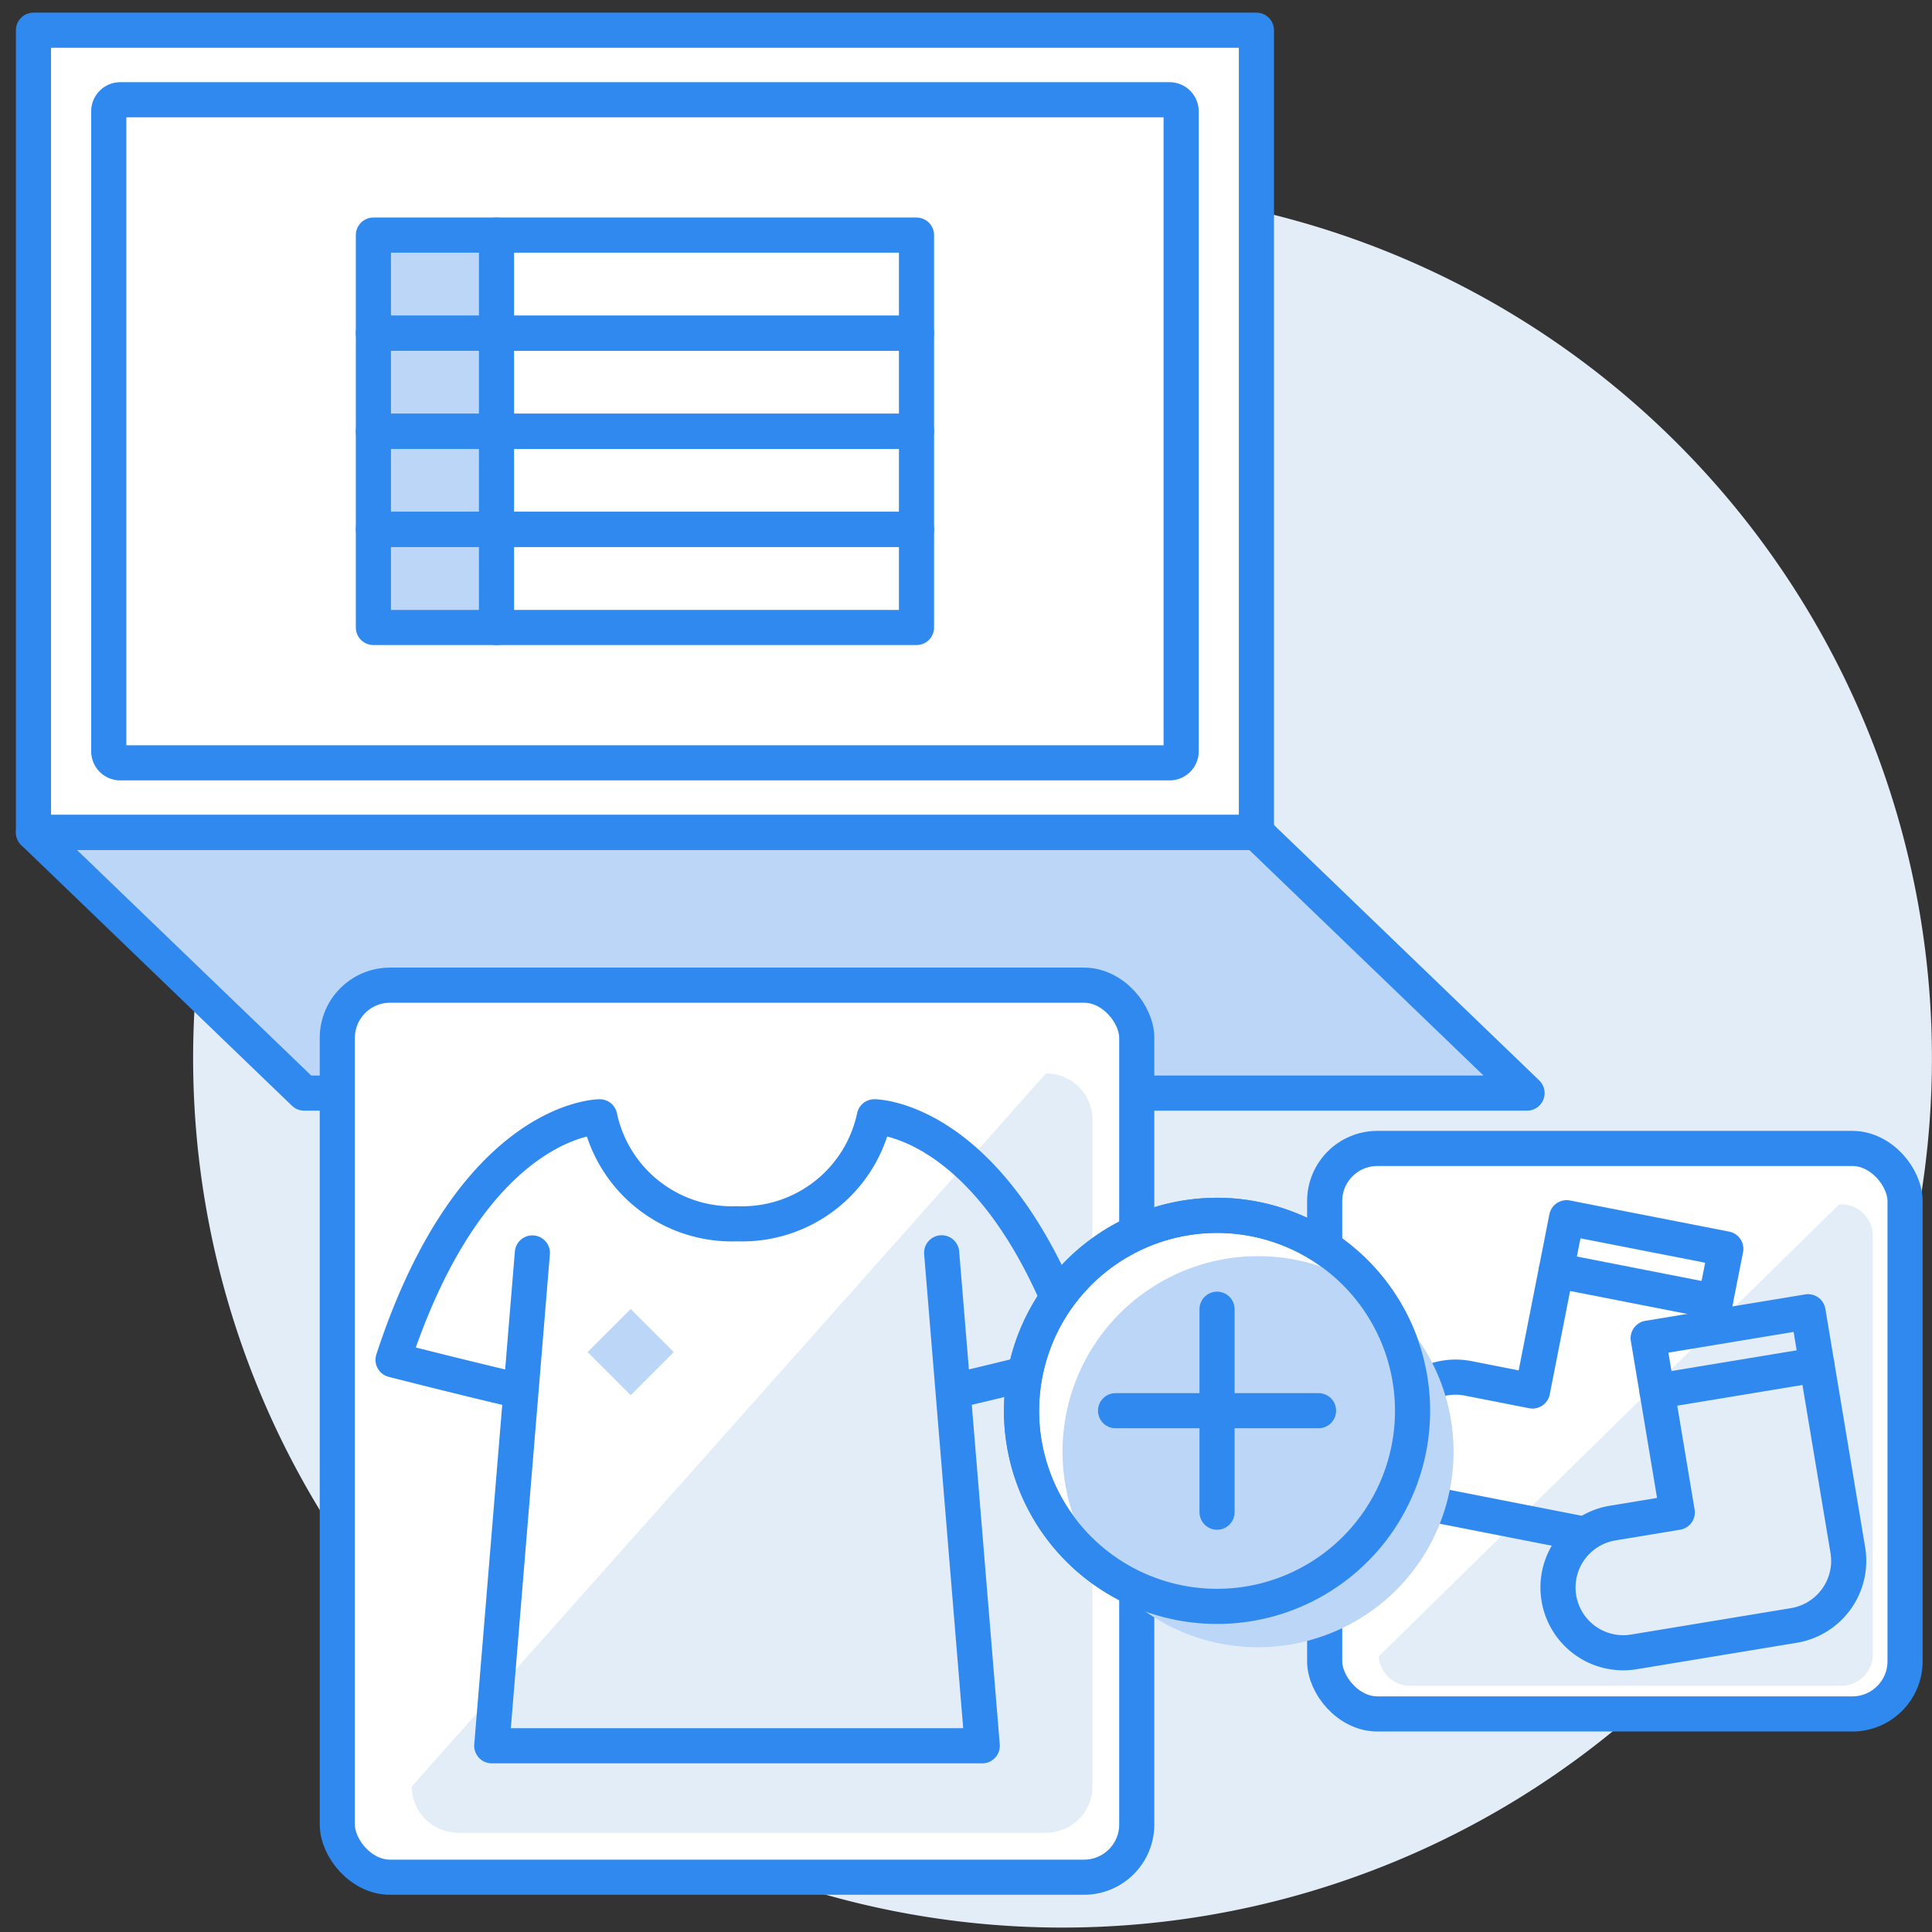 <svg id="features_EC_icon15" xmlns="http://www.w3.org/2000/svg" xmlns:xlink="http://www.w3.org/1999/xlink" width="55.002" height="55.002" viewBox="0 0 55.002 55.002">
  <rect x="0" y="0" width="55.002" height="55.002" fill="#333333" stroke="none"/>
  <defs>
    <clipPath id="clip-path">
      <rect id="長方形_3223" data-name="長方形 3223" width="55.002" height="55.002" fill="none"/>
    </clipPath>
  </defs>
  <rect id="長方形_3273" data-name="長方形 3273" width="55" height="55" fill="none"/>
  <rect id="長方形_3213" data-name="長方形 3213" width="55.002" height="55.002" fill="none"/>
  <g id="グループ_5010" data-name="グループ 5010">
    <g id="グループ_5009" data-name="グループ 5009" clip-path="url(#clip-path)">
      <path id="パス_5691" data-name="パス 5691" d="M55,30.125A24.751,24.751,0,1,1,30.251,5.374,24.75,24.75,0,0,1,55,30.125" fill="#e3edf8"/>
      <rect id="長方形_3214" data-name="長方形 3214" width="34.816" height="22.837" transform="translate(0.953 0.86)" fill="#fff"/>
      <path id="パス_5692" data-name="パス 5692" d="M43.474,31.119H8.658L.953,23.7H35.769Z" fill="#bbd6f6"/>
      <rect id="長方形_3215" data-name="長方形 3215" width="34.816" height="22.837" transform="translate(0.953 0.86)" fill="none" stroke="#2f89ee" stroke-linecap="round" stroke-linejoin="round" stroke-width="1"/>
      <path id="パス_5693" data-name="パス 5693" d="M43.474,31.119H8.658L.953,23.7H35.769Z" fill="none" stroke="#2f89ee" stroke-linecap="round" stroke-linejoin="round" stroke-width="1"/>
      <path id="パス_5694" data-name="パス 5694" d="M33.295,21.717H3.426a.33.33,0,0,1-.33-.329V3.169a.329.329,0,0,1,.33-.329H33.295a.329.329,0,0,1,.329.329V21.388a.329.329,0,0,1-.329.329" fill="#fff"/>
      <path id="長方形_3216" data-name="長方形 3216" d="M.329,0H30.2a.33.33,0,0,1,.33.33V18.548a.329.329,0,0,1-.329.329H.329A.329.329,0,0,1,0,18.548V.329A.329.329,0,0,1,.329,0Z" transform="translate(3.096 2.84)" fill="none" stroke="#2f89ee" stroke-linecap="round" stroke-linejoin="round" stroke-width="1"/>
      <path id="パス_5695" data-name="パス 5695" d="M14.135,17.864H10.63V6.694h3.505Z" fill="#bbd6f6"/>
      <path id="パス_5696" data-name="パス 5696" d="M26.092,9.486H10.63V6.693H26.092Z" fill="none" stroke="#2f89ee" stroke-linecap="round" stroke-linejoin="round" stroke-width="1"/>
      <rect id="長方形_3217" data-name="長方形 3217" width="15.462" height="2.793" transform="translate(10.63 9.486)" fill="none" stroke="#2f89ee" stroke-linecap="round" stroke-linejoin="round" stroke-width="1"/>
      <rect id="長方形_3218" data-name="長方形 3218" width="15.462" height="2.793" transform="translate(10.63 12.278)" fill="none" stroke="#2f89ee" stroke-linecap="round" stroke-linejoin="round" stroke-width="1"/>
      <rect id="長方形_3219" data-name="長方形 3219" width="15.462" height="2.793" transform="translate(10.63 15.071)" fill="none" stroke="#2f89ee" stroke-linecap="round" stroke-linejoin="round" stroke-width="1"/>
      <line id="線_391" data-name="線 391" y2="11.17" transform="translate(14.135 6.694)" fill="none" stroke="#2f89ee" stroke-linecap="round" stroke-linejoin="round" stroke-width="1"/>
      <path id="パス_5697" data-name="パス 5697" d="M30.862,53.442H11.1a1.5,1.5,0,0,1-1.5-1.5v-22.4a1.5,1.5,0,0,1,1.5-1.5H30.862a1.5,1.5,0,0,1,1.5,1.5v22.4a1.5,1.5,0,0,1-1.5,1.5" fill="#fff"/>
      <rect id="長方形_3220" data-name="長方形 3220" width="22.759" height="25.395" rx="1.5" transform="translate(9.603 28.047)" fill="none" stroke="#2f89ee" stroke-linecap="round" stroke-linejoin="round" stroke-width="1"/>
      <path id="パス_5698" data-name="パス 5698" d="M29.778,30.56A1.318,1.318,0,0,1,31.1,31.878v18.98a1.317,1.317,0,0,1-1.318,1.317H13.042a1.317,1.317,0,0,1-1.319-1.317Z" fill="#e3edf8"/>
      <path id="パス_5699" data-name="パス 5699" d="M14.832,39.606s-1.285-.293-3.642-.893c2.263-6.921,5.884-6.919,5.884-6.919a3.845,3.845,0,0,0,3.908,3.045,3.846,3.846,0,0,0,3.909-3.045s3.621,0,5.884,6.919c-2.357.6-3.642.892-3.642.892l-.325-3.939L27.964,49.7H14l1.156-14.03" fill="none" stroke="#2f89ee" stroke-linecap="round" stroke-linejoin="round" stroke-width="1"/>
      <rect id="長方形_3221" data-name="長方形 3221" width="1.734" height="1.734" transform="translate(16.729 38.493) rotate(-45)" fill="#bbd6f6"/>
      <path id="パス_5700" data-name="パス 5700" d="M52.735,48.794H39.212a1.5,1.5,0,0,1-1.5-1.5v-13.1a1.5,1.5,0,0,1,1.5-1.5H52.735a1.5,1.5,0,0,1,1.5,1.5v13.1a1.5,1.5,0,0,1-1.5,1.5" fill="#fff"/>
      <rect id="長方形_3222" data-name="長方形 3222" width="16.523" height="16.099" rx="1.5" transform="translate(37.712 32.695)" fill="none" stroke="#2f89ee" stroke-linecap="round" stroke-linejoin="round" stroke-width="1"/>
      <path id="パス_5701" data-name="パス 5701" d="M52.359,34.288a.9.9,0,0,1,.956.835V47.156a.9.9,0,0,1-.956.835H40.208a.9.9,0,0,1-.956-.835Z" fill="#e3edf8"/>
      <path id="パス_5702" data-name="パス 5702" d="M48.712,37.675c.234-1.18.42-2.121.42-2.121L44.6,34.667,43.629,39.6,41.8,39.241a1.858,1.858,0,1,0-.721,3.646l3.809.747" fill="none" stroke="#2f89ee" stroke-linecap="round" stroke-linejoin="round" stroke-width="1"/>
      <line id="線_392" data-name="線 392" x2="4.527" y2="0.887" transform="translate(44.308 36.167)" fill="none" stroke="#2f89ee" stroke-linecap="round" stroke-linejoin="round" stroke-width="1"/>
      <path id="パス_5703" data-name="パス 5703" d="M51.473,37.344l-4.551.752.828,4.96-1.843.305a1.858,1.858,0,1,0,.612,3.666l4.551-.752a1.866,1.866,0,0,0,1.537-2.138C52.588,44.027,51.473,37.344,51.473,37.344Z" fill="none" stroke="#2f89ee" stroke-linecap="round" stroke-linejoin="round" stroke-width="1"/>
      <line id="線_393" data-name="線 393" y1="0.752" x2="4.551" transform="translate(47.174 38.854)" fill="none" stroke="#2f89ee" stroke-linecap="round" stroke-linejoin="round" stroke-width="1"/>
      <path id="パス_5704" data-name="パス 5704" d="M40.214,40.161A5.566,5.566,0,1,1,34.648,34.6a5.566,5.566,0,0,1,5.566,5.566" fill="#fff"/>
      <path id="パス_5705" data-name="パス 5705" d="M40.214,40.161A5.566,5.566,0,1,1,34.648,34.6,5.566,5.566,0,0,1,40.214,40.161Z" fill="none" stroke="#2f89ee" stroke-linecap="round" stroke-linejoin="round" stroke-width="1"/>
      <path id="パス_5706" data-name="パス 5706" d="M41.381,41.328a5.566,5.566,0,1,1-5.567-5.566,5.566,5.566,0,0,1,5.567,5.566" fill="#bbd6f6"/>
      <path id="パス_5707" data-name="パス 5707" d="M40.214,40.161A5.566,5.566,0,1,1,34.648,34.6,5.566,5.566,0,0,1,40.214,40.161Z" fill="none" stroke="#2f89ee" stroke-linecap="round" stroke-linejoin="round" stroke-width="1"/>
      <line id="線_394" data-name="線 394" x2="5.778" transform="translate(31.759 40.161)" fill="#fff"/>
      <line id="線_395" data-name="線 395" x2="5.778" transform="translate(31.759 40.161)" fill="none" stroke="#2f89ee" stroke-linecap="round" stroke-linejoin="round" stroke-width="1"/>
      <line id="線_396" data-name="線 396" y1="5.778" transform="translate(34.648 37.272)" fill="#fff"/>
      <line id="線_397" data-name="線 397" y1="5.778" transform="translate(34.648 37.272)" fill="none" stroke="#2f89ee" stroke-linecap="round" stroke-linejoin="round" stroke-width="1"/>
    </g>
  </g>
</svg>
